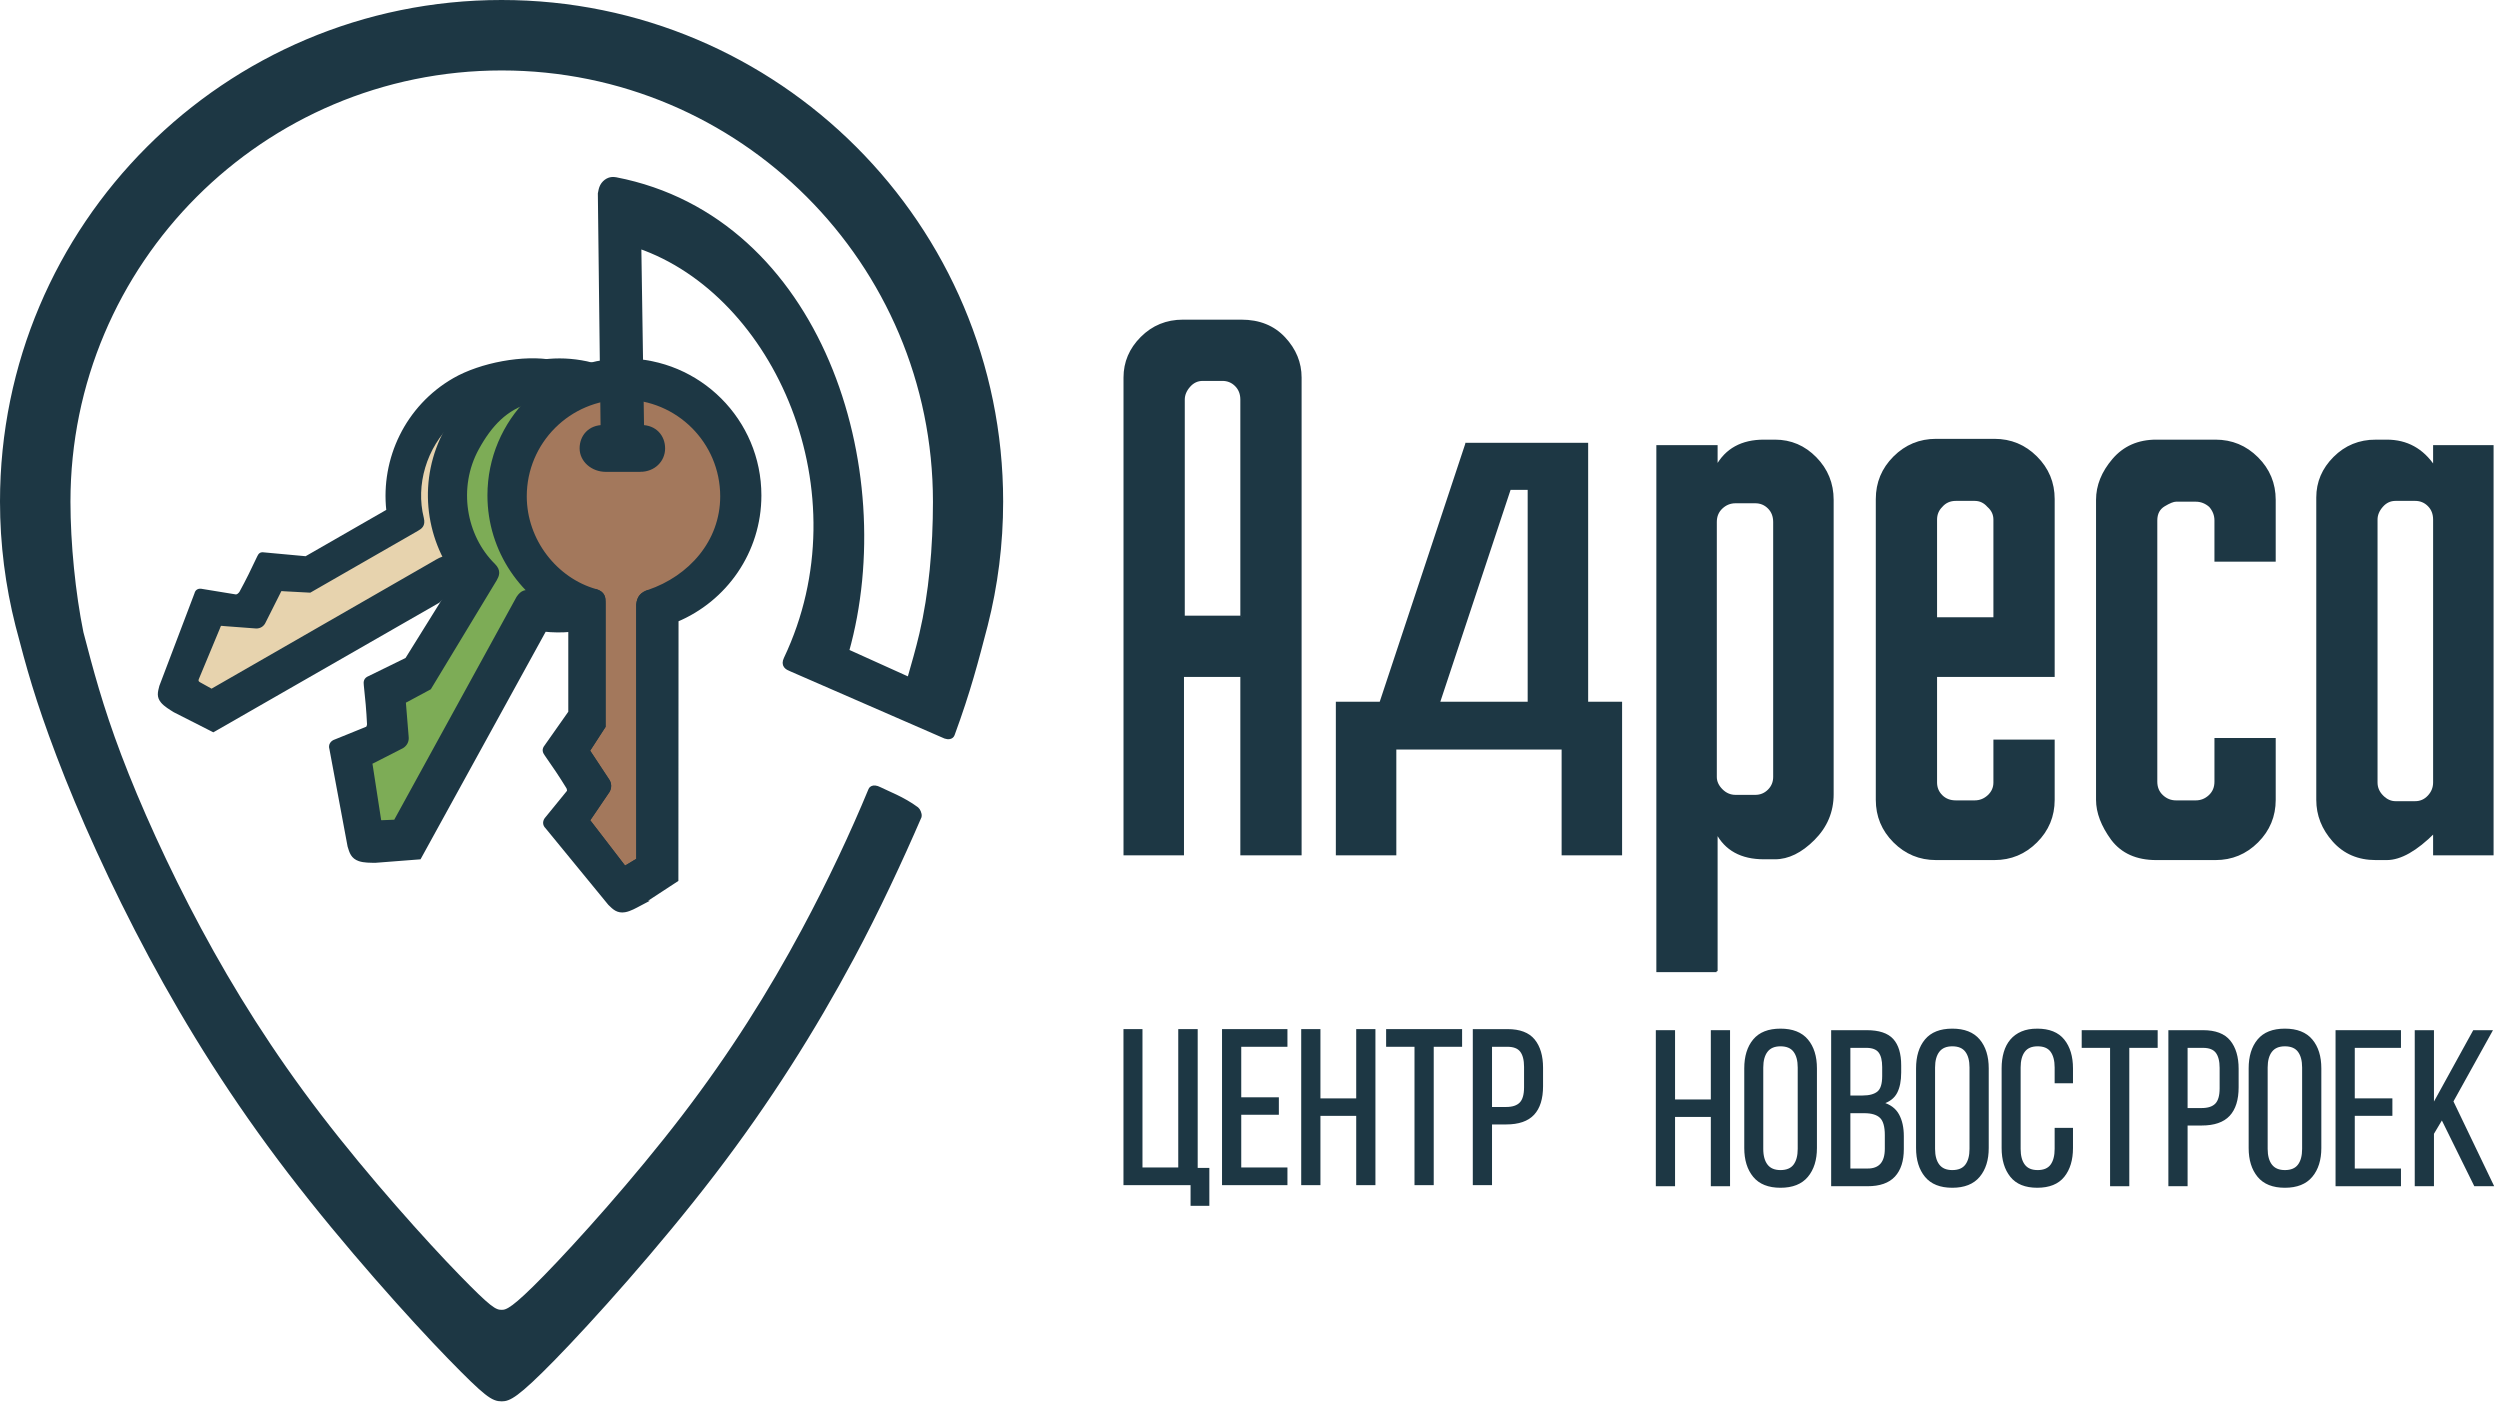 <svg width="349" height="196" viewBox="0 0 349 196" fill="none" xmlns="http://www.w3.org/2000/svg">
<path fill-rule="evenodd" clip-rule="evenodd" d="M81.66 84.304C75.31 82.278 71.205 76.678 71.205 69.888C71.205 61.408 78.349 54.534 87.161 54.534C95.973 54.534 103.117 61.408 103.117 69.888C103.117 77.485 97.877 83.705 90.346 84.936L89.886 124.8L81.832 115.718L81.659 84.304H81.66Z" fill="#A3785C"/>
<path fill-rule="evenodd" clip-rule="evenodd" d="M89.368 65.492C91.185 65.492 92.472 64.197 92.472 62.594C92.472 60.991 91.353 59.708 89.534 59.708L89.148 34.285C108.431 40.904 120.848 68.673 109.78 91.995C109.37 92.86 109.904 93.139 110.445 93.359L131.983 102.743C132.367 102.88 132.777 102.842 132.9 102.51C135.143 96.403 136.178 92.361 137.516 87.243C138.917 81.735 139.662 75.964 139.662 70.02C139.662 31.557 108.483 0.378 70.02 0.378C31.558 0.378 0.378 31.557 0.378 70.02C0.378 75.979 1.137 81.761 2.534 87.283C4.087 93.224 5.225 97.443 8.25 105.429C11.275 113.416 15.773 123.448 21.134 133.436C26.496 143.425 32.723 153.37 40.506 163.532C48.289 173.693 57.629 184.071 62.81 189.393C67.991 194.716 68.853 195.25 70.037 195.25C70.984 195.25 72.027 194.859 77.194 189.573C82.361 184.286 91.701 173.909 99.485 163.747C107.268 153.585 113.495 143.64 118.856 133.652C122.399 127.05 125.67 119.998 128.283 113.961C128.348 113.625 128.094 113.127 127.933 113.007C126.012 111.574 123.798 110.769 122.768 110.24C121.777 109.73 121.591 110.304 121.591 110.304C119.12 116.282 115.925 123.124 112.265 129.943C107.627 138.584 102.24 147.188 95.507 155.978C88.773 164.769 80.693 173.746 76.223 178.319C71.753 182.893 70.851 183.231 70.032 183.231C69.007 183.231 68.262 182.768 63.78 178.164C59.297 173.559 51.218 164.582 44.484 155.791C37.751 147 32.364 138.397 27.726 129.756C23.088 121.115 19.197 112.436 16.58 105.527C13.963 98.618 12.619 93.478 11.275 88.338C10.162 82.876 9.458 75.901 9.458 70.037C9.458 36.58 36.581 9.457 70.038 9.457C103.495 9.457 130.618 36.58 130.618 70.037C130.618 76.446 130.046 82.848 128.716 88.525C128.22 90.638 127.617 92.725 126.982 94.945L118.138 90.949C125.278 65.553 114.455 30.652 85.963 25.12C85.532 25.037 85.187 25.09 84.879 25.253C84.571 25.415 84.3 25.685 84.133 25.999C83.966 26.312 83.902 26.669 83.838 27.026L84.221 59.708C82.403 59.708 81.292 60.99 81.292 62.593C81.292 64.196 82.765 65.495 84.583 65.495L89.368 65.491V65.492Z" fill="#1D3744" stroke="#1D3744" stroke-width="0.756" stroke-miterlimit="22.926"/>
<path fill-rule="evenodd" clip-rule="evenodd" d="M61.745 57.567H64.823L62.367 64.642L63.097 79.313L29.662 97.814L24.812 95.482L28.542 85.242H35.133L39.237 80.186L44.817 79.564L57.02 71.979L57.144 63.895L61.745 57.567Z" fill="#E7D3AE" stroke="#E7D3AE" stroke-width="0.756" stroke-miterlimit="22.926"/>
<path fill-rule="evenodd" clip-rule="evenodd" d="M77.237 50.412C73.138 49.626 67.102 50.761 63.368 52.906C56.702 56.734 53.285 64.077 54.075 71.259L42.696 77.795L36.845 77.256C36.356 77.174 36.196 77.388 36.015 77.779C35.245 79.436 34.435 81.077 33.559 82.679C33.489 82.808 33.169 83.192 32.841 83.114L28.23 82.36C27.755 82.24 27.389 82.426 27.294 82.854C25.656 87.168 24.017 91.482 22.38 95.797C22.161 96.638 21.989 97.263 22.589 97.989C23.02 98.511 23.759 98.941 24.331 99.302L29.778 102.069L61.259 84.011C63.039 82.4 63.997 81.369 64.035 80.646C64.058 80.193 63.5 79.903 63.242 79.537C62.886 79.032 62.362 77.879 62.123 77.813C61.809 77.726 61.022 78.194 60.474 78.52L29.535 96.302L27.863 95.374C27.603 95.235 27.477 95.037 27.663 94.651C28.613 92.369 29.562 90.087 30.512 87.805C30.806 87.098 30.645 87.21 31.416 87.268L35.785 87.595C36.273 87.593 36.734 87.346 36.967 86.8C37.633 85.475 38.298 84.151 38.964 82.827C39.241 82.275 39.111 82.369 39.736 82.402L43.28 82.591L58.262 73.986C58.748 73.703 59.287 73.38 59.023 72.325C57.862 67.691 59.395 62.456 63.022 59.009C63.793 58.277 64.659 57.624 65.613 57.077C70.355 54.353 81.661 51.261 77.237 50.412H77.237Z" fill="#1D3744" stroke="#1D3744" stroke-width="0.288" stroke-miterlimit="22.926"/>
<path fill-rule="evenodd" clip-rule="evenodd" d="M80.434 53.886L74.337 52.07L66.424 58.296L62.921 66.858L64.468 77.885L66.424 79.441L59.548 91.894L53.97 96.045V102.069L48.522 104.737L52.154 117.32H57.473L74.337 85.242L76.023 81.257L70.02 71.725L72.91 60.242L80.434 53.886Z" fill="#7DAC56" stroke="#7DAC56" stroke-width="0.756" stroke-miterlimit="22.926"/>
<path fill-rule="evenodd" clip-rule="evenodd" d="M82.625 50.989C74.541 48.928 66.622 52.486 62.42 60.137C58.72 66.875 59.623 74.924 64.034 80.646L56.875 92.148L51.597 94.732C51.138 94.917 51.112 95.183 51.161 95.611C51.366 97.426 51.528 99.248 51.613 101.073C51.62 101.22 51.547 101.714 51.226 101.818L46.897 103.573C46.428 103.718 46.212 104.067 46.354 104.482C47.2 109.019 48.046 113.556 48.892 118.093C49.144 118.925 49.322 119.548 50.212 119.856C50.852 120.077 51.706 120.06 52.383 120.071L58.474 119.599L75.962 87.798C77.168 87.93 78.377 87.942 79.573 87.842C79.552 87.317 79.532 86.792 79.508 86.523C79.483 86.254 79.455 86.242 79.196 86.11C78.938 85.98 78.45 85.73 78.041 85.504C77.63 85.278 77.298 85.075 76.963 84.856C76.629 84.638 76.294 84.403 75.981 84.169C75.667 83.936 75.376 83.703 75.129 83.456C74.883 83.208 74.543 83.07 74.341 82.807C73.42 82.645 72.986 82.702 72.434 83.517L55.266 114.8L53.356 114.878C53.061 114.894 52.85 114.791 52.809 114.364C52.432 111.921 52.056 109.478 51.679 107.035C51.563 106.279 51.483 106.459 52.172 106.107L56.072 104.113C56.489 103.857 56.754 103.406 56.668 102.819C56.547 101.342 56.427 99.864 56.306 98.387C56.256 97.772 56.194 97.919 56.745 97.623L59.87 95.94L69.029 80.795C69.297 80.301 69.589 79.745 68.815 78.981C64.689 74.916 63.486 68.036 66.509 62.531C68.352 59.174 70.537 56.881 73.945 55.887C76.196 53.736 78.71 52.223 81.662 51.261C82.122 51.111 82.374 51.05 82.625 50.989V50.989Z" fill="#1D3744" stroke="#1D3744" stroke-width="0.756" stroke-miterlimit="22.926"/>
<path fill-rule="evenodd" clip-rule="evenodd" d="M89.214 126.116C88.616 126.432 87.876 126.858 87.207 126.972C86.279 127.13 85.823 126.67 85.203 126.062C82.277 122.493 79.352 118.923 76.426 115.354C76.103 115.058 76.124 114.648 76.464 114.295L79.415 110.673C79.645 110.427 79.472 109.959 79.395 109.833C78.442 108.275 77.423 106.756 76.369 105.264C76.121 104.912 76.015 104.666 76.329 104.283L79.711 99.478V86.355C73.089 83.463 68.424 76.844 68.424 69.156C68.424 58.803 76.816 50.411 87.168 50.411C97.521 50.411 105.913 58.804 105.913 69.156C105.913 76.966 101.136 83.66 94.346 86.478L94.325 122.77L89.213 126.116L89.214 126.116ZM84.16 84.082V101.359L82.231 104.339C81.892 104.864 81.875 104.705 82.215 105.221C83.032 106.457 83.849 107.694 84.665 108.931C85.023 109.405 85.008 109.927 84.766 110.352L82.307 113.977C81.873 114.618 81.856 114.422 82.322 115.029C83.828 116.989 85.333 118.949 86.84 120.909C87.082 121.263 87.316 121.252 87.566 121.096L89.204 120.108L89.193 84.424C89.285 83.444 89.699 83.012 90.584 82.709C96.406 80.723 100.919 75.727 100.919 69.286C100.919 61.621 94.704 55.406 87.039 55.406C79.373 55.406 73.159 61.621 73.159 69.286C73.159 75.566 77.525 81.018 83.099 82.595C84.145 82.891 84.157 83.52 84.16 84.082H84.16Z" fill="#1D3744" stroke="#1D3744" stroke-width="0.756" stroke-miterlimit="22.926"/>
<path d="M84.161 84.082V101.359L82.232 104.339C81.892 104.864 81.875 104.705 82.216 105.221C83.032 106.457 83.849 107.694 84.666 108.931C85.024 109.405 85.008 109.927 84.767 110.352L82.308 113.977C81.874 114.618 81.857 114.422 82.322 115.029C83.828 116.989 85.334 118.949 86.84 120.909C87.082 121.263 87.317 121.252 87.567 121.096L89.204 120.108L89.194 84.424C89.285 83.444 89.7 83.012 90.585 82.709M83.099 82.595C84.145 82.891 84.157 83.52 84.16 84.082" stroke="#1D3744" stroke-width="0.756" stroke-miterlimit="22.926"/>
<path d="M173.295 86.091V55.786C173.295 54.978 173.038 54.317 172.524 53.803C172.01 53.288 171.385 53.031 170.651 53.031H167.896C167.161 53.031 166.537 53.325 166.022 53.913C165.508 54.5 165.251 55.125 165.251 55.786V86.091H173.296L173.295 86.091ZM181.56 119.261H181.45H173.295V94.356H165.14V119.261H156.986V52.701C156.986 50.57 157.776 48.716 159.355 47.136C160.934 45.556 162.863 44.767 165.14 44.767H173.295C175.793 44.767 177.795 45.575 179.301 47.191C180.807 48.807 181.56 50.644 181.56 52.701V119.261Z" fill="#1D3744"/>
<path d="M221.562 104.494H213.407V61.958H221.562V104.494ZM198.751 104.494H190.596L204.701 61.958H212.856L198.751 104.494ZM224.868 98.103V104.494H187.4V98.103H224.868ZM218.806 61.957V68.239H204.701V61.957H218.806ZM194.783 119.261H186.628V98.103H194.783V119.261ZM226.3 119.261H218.146V98.103H226.3V119.261Z" fill="#1D3744"/>
<path d="M239.635 135.57H231.37V62.288H239.635V65.153C240.957 62.729 243.161 61.517 246.246 61.517H247.789C249.993 61.517 251.885 62.325 253.464 63.941C255.044 65.558 255.834 67.504 255.834 69.782V110.886C255.834 113.311 254.952 115.404 253.189 117.168C251.425 118.931 249.626 119.813 247.789 119.813H246.246C243.087 119.813 240.883 118.6 239.635 116.176V135.571V135.57ZM245.034 111.107C245.769 111.107 246.393 110.849 246.908 110.335C247.422 109.821 247.679 109.196 247.679 108.462V72.868C247.679 72.059 247.421 71.398 246.908 70.884C246.393 70.37 245.769 70.113 245.034 70.113H242.28C241.545 70.113 240.902 70.37 240.351 70.884C239.8 71.398 239.524 72.059 239.524 72.868V108.462C239.524 109.123 239.8 109.729 240.351 110.28C240.902 110.831 241.545 111.107 242.28 111.107H245.034V111.107Z" fill="#1D3744"/>
<path d="M270.27 61.406H278.424C280.702 61.406 282.649 62.214 284.265 63.831C285.881 65.447 286.689 67.393 286.689 69.671C286.689 69.671 286.689 77.899 286.689 94.356H270.27V109.232C270.27 109.967 270.527 110.591 271.041 111.106C271.555 111.62 272.216 111.877 273.025 111.877H275.67C276.404 111.877 277.047 111.619 277.598 111.106C278.149 110.591 278.424 109.967 278.424 109.232V103.392H286.689V111.657C286.689 113.934 285.881 115.881 284.265 117.497C282.649 119.114 280.702 119.922 278.424 119.922H270.27C267.993 119.922 266.046 119.113 264.429 117.497C262.813 115.881 262.005 113.934 262.005 111.657V69.671C262.005 67.393 262.813 65.447 264.429 63.83C266.046 62.214 267.993 61.406 270.27 61.406V61.406ZM273.025 69.781C272.216 69.781 271.555 70.075 271.041 70.663C270.527 71.177 270.27 71.802 270.27 72.536V86.311H278.424V72.536C278.424 71.802 278.131 71.177 277.543 70.663C277.029 70.075 276.404 69.781 275.67 69.781H273.025Z" fill="#1D3744"/>
<path d="M301.015 61.517H309.28C311.558 61.517 313.504 62.325 315.121 63.941C316.737 65.557 317.545 67.504 317.545 69.781V78.267H309.28V72.647C309.28 71.912 309.023 71.251 308.509 70.663C307.921 70.149 307.26 69.892 306.526 69.892H303.771C303.404 69.892 302.852 70.112 302.118 70.554C301.383 70.994 301.016 71.692 301.016 72.647V109.123C301.016 109.931 301.291 110.593 301.842 111.107C302.394 111.621 303.036 111.878 303.771 111.878H306.526C307.261 111.878 307.904 111.621 308.455 111.107C309.006 110.593 309.281 109.931 309.281 109.123V103.173H317.546V111.658C317.546 113.935 316.738 115.882 315.122 117.499C313.505 119.115 311.559 119.923 309.281 119.923H301.016C298.298 119.923 296.241 119.005 294.845 117.168C293.449 115.258 292.751 113.422 292.751 111.658V69.782C292.751 67.799 293.504 65.925 295.01 64.162C296.516 62.399 298.518 61.517 301.016 61.517L301.015 61.517Z" fill="#1D3744"/>
<path d="M334.406 69.781C333.671 69.781 333.047 70.075 332.532 70.663C332.018 71.251 331.761 71.875 331.761 72.536V109.233C331.761 109.968 332.037 110.61 332.588 111.161C333.139 111.713 333.745 111.988 334.406 111.988H337.161C337.895 111.988 338.52 111.713 339.034 111.161C339.548 110.61 339.806 109.968 339.806 109.233V72.536C339.806 71.728 339.548 71.067 339.034 70.553C338.52 70.038 337.895 69.781 337.161 69.781H334.406V69.781ZM331.651 61.517H333.194C335.985 61.517 338.189 62.729 339.805 65.153V62.288H347.96V119.261H339.805V116.175C337.307 118.673 335.104 119.922 333.194 119.922H331.651C329.226 119.922 327.261 119.077 325.755 117.387C324.249 115.697 323.496 113.787 323.496 111.657V69.451C323.496 67.32 324.286 65.465 325.866 63.886C327.445 62.306 329.373 61.516 331.651 61.516V61.517Z" fill="#1D3744"/>
<path d="M173.295 86.091V55.786C173.295 54.978 173.038 54.317 172.524 53.803C172.01 53.288 171.385 53.031 170.651 53.031H167.896C167.161 53.031 166.537 53.325 166.022 53.913C165.508 54.5 165.251 55.125 165.251 55.786V86.091H173.296L173.295 86.091ZM181.56 119.261H181.45H173.295V94.356H165.14V119.261H156.986V52.701C156.986 50.57 157.776 48.716 159.355 47.136C160.934 45.556 162.863 44.767 165.14 44.767H173.295C175.793 44.767 177.795 45.575 179.301 47.191C180.807 48.807 181.56 50.644 181.56 52.701V119.261Z" stroke="#1D3744" stroke-width="0.288" stroke-miterlimit="22.926"/>
<path d="M221.562 104.494H213.407V61.958H221.562V104.494ZM198.751 104.494H190.596L204.701 61.958H212.856L198.751 104.494ZM224.868 98.103V104.494H187.4V98.103H224.868ZM218.806 61.957V68.239H204.701V61.957H218.806ZM194.783 119.261H186.628V98.103H194.783V119.261ZM226.3 119.261H218.146V98.103H226.3V119.261Z" stroke="#1D3744" stroke-width="0.288" stroke-miterlimit="22.926"/>
<path d="M239.635 135.57H231.37V62.288H239.635V65.153C240.957 62.729 243.161 61.517 246.246 61.517H247.789C249.993 61.517 251.885 62.325 253.464 63.941C255.044 65.558 255.834 67.504 255.834 69.782V110.886C255.834 113.311 254.952 115.404 253.189 117.168C251.425 118.931 249.626 119.813 247.789 119.813H246.246C243.087 119.813 240.883 118.6 239.635 116.176V135.571V135.57ZM245.034 111.107C245.769 111.107 246.393 110.849 246.908 110.335C247.422 109.821 247.679 109.196 247.679 108.462V72.868C247.679 72.059 247.421 71.398 246.908 70.884C246.393 70.37 245.769 70.113 245.034 70.113H242.28C241.545 70.113 240.902 70.37 240.351 70.884C239.8 71.398 239.524 72.059 239.524 72.868V108.462C239.524 109.123 239.8 109.729 240.351 110.28C240.902 110.831 241.545 111.107 242.28 111.107H245.034V111.107Z" stroke="#1D3744" stroke-width="0.288" stroke-miterlimit="22.926"/>
<path d="M270.27 61.406H278.424C280.702 61.406 282.649 62.214 284.265 63.831C285.881 65.447 286.689 67.393 286.689 69.671C286.689 69.671 286.689 77.899 286.689 94.356H270.27V109.232C270.27 109.967 270.527 110.591 271.041 111.106C271.555 111.62 272.216 111.877 273.025 111.877H275.67C276.404 111.877 277.047 111.619 277.598 111.106C278.149 110.591 278.424 109.967 278.424 109.232V103.392H286.689V111.657C286.689 113.934 285.881 115.881 284.265 117.497C282.649 119.114 280.702 119.922 278.424 119.922H270.27C267.993 119.922 266.046 119.113 264.429 117.497C262.813 115.881 262.005 113.934 262.005 111.657V69.671C262.005 67.393 262.813 65.447 264.429 63.83C266.046 62.214 267.993 61.406 270.27 61.406V61.406ZM273.025 69.781C272.216 69.781 271.555 70.075 271.041 70.663C270.527 71.177 270.27 71.802 270.27 72.536V86.311H278.424V72.536C278.424 71.802 278.131 71.177 277.543 70.663C277.029 70.075 276.404 69.781 275.67 69.781H273.025Z" stroke="#1D3744" stroke-width="0.288" stroke-miterlimit="22.926"/>
<path d="M301.015 61.517H309.28C311.558 61.517 313.504 62.325 315.121 63.941C316.737 65.557 317.545 67.504 317.545 69.781V78.267H309.28V72.647C309.28 71.912 309.023 71.251 308.509 70.663C307.921 70.149 307.26 69.892 306.526 69.892H303.771C303.404 69.892 302.852 70.112 302.118 70.554C301.383 70.994 301.016 71.692 301.016 72.647V109.123C301.016 109.931 301.291 110.593 301.842 111.107C302.394 111.621 303.036 111.878 303.771 111.878H306.526C307.261 111.878 307.904 111.621 308.455 111.107C309.006 110.593 309.281 109.931 309.281 109.123V103.173H317.546V111.658C317.546 113.935 316.738 115.882 315.122 117.499C313.505 119.115 311.559 119.923 309.281 119.923H301.016C298.298 119.923 296.241 119.005 294.845 117.168C293.449 115.258 292.751 113.422 292.751 111.658V69.782C292.751 67.799 293.504 65.925 295.01 64.162C296.516 62.399 298.518 61.517 301.016 61.517L301.015 61.517Z" stroke="#1D3744" stroke-width="0.288" stroke-miterlimit="22.926"/>
<path d="M334.406 69.781C333.671 69.781 333.047 70.075 332.532 70.663C332.018 71.251 331.761 71.875 331.761 72.536V109.233C331.761 109.968 332.037 110.61 332.588 111.161C333.139 111.713 333.745 111.988 334.406 111.988H337.161C337.895 111.988 338.52 111.713 339.034 111.161C339.548 110.61 339.806 109.968 339.806 109.233V72.536C339.806 71.728 339.548 71.067 339.034 70.553C338.52 70.038 337.895 69.781 337.161 69.781H334.406V69.781ZM331.651 61.517H333.194C335.985 61.517 338.189 62.729 339.805 65.153V62.288H347.96V119.261H339.805V116.175C337.307 118.673 335.104 119.922 333.194 119.922H331.651C329.226 119.922 327.261 119.077 325.755 117.387C324.249 115.697 323.496 113.787 323.496 111.657V69.451C323.496 67.32 324.286 65.465 325.866 63.886C327.445 62.306 329.373 61.516 331.651 61.516V61.517Z" stroke="#1D3744" stroke-width="0.288" stroke-miterlimit="22.926"/>
<path d="M166.347 168.189V165.303H156.981V143.807H159.346V163.123H164.628V143.807H167.054V163.184H168.681V168.189H166.347Z" fill="#1D3744"/>
<path d="M178.385 153.327V155.476H173.134V163.123H179.583V165.303H170.739V143.807H179.583V145.987H173.134V153.327H178.385Z" fill="#1D3744"/>
<path d="M184.189 155.63V165.303H181.793V143.807H184.189V153.48H189.471V143.807H191.866V165.303H189.471V155.63H184.189Z" fill="#1D3744"/>
<path d="M197.608 165.303V145.987H193.647V143.807H203.965V145.987H200.004V165.303H197.608Z" fill="#1D3744"/>
<path d="M210.445 143.807C212.144 143.807 213.372 144.273 214.13 145.204C214.887 146.136 215.266 147.421 215.266 149.058V151.638C215.266 153.358 214.862 154.653 214.053 155.523C213.245 156.393 211.98 156.828 210.261 156.828H208.142V165.303H205.747V143.807H210.445H210.445ZM210.26 154.678C211.161 154.678 211.827 154.458 212.256 154.017C212.686 153.577 212.902 152.835 212.902 151.791V148.935C212.902 147.953 212.712 147.216 212.333 146.724C211.955 146.233 211.325 145.987 210.445 145.987H208.142V154.678H210.26Z" fill="#1D3744"/>
<path d="M166.347 168.189V165.303H156.981V143.807H159.346V163.123H164.628V143.807H167.054V163.184H168.681V168.189H166.347Z" stroke="#1D3744" stroke-width="0.288" stroke-miterlimit="22.926"/>
<path d="M178.385 153.327V155.476H173.134V163.123H179.583V165.303H170.739V143.807H179.583V145.987H173.134V153.327H178.385Z" stroke="#1D3744" stroke-width="0.288" stroke-miterlimit="22.926"/>
<path d="M184.189 155.63V165.303H181.793V143.807H184.189V153.48H189.471V143.807H191.866V165.303H189.471V155.63H184.189Z" stroke="#1D3744" stroke-width="0.288" stroke-miterlimit="22.926"/>
<path d="M197.608 165.303V145.987H193.647V143.807H203.965V145.987H200.004V165.303H197.608Z" stroke="#1D3744" stroke-width="0.288" stroke-miterlimit="22.926"/>
<path d="M210.445 143.807C212.144 143.807 213.372 144.273 214.13 145.204C214.887 146.136 215.266 147.421 215.266 149.058V151.638C215.266 153.358 214.862 154.653 214.053 155.523C213.245 156.393 211.98 156.828 210.261 156.828H208.142V165.303H205.747V143.807H210.445H210.445ZM210.26 154.678C211.161 154.678 211.827 154.458 212.256 154.017C212.686 153.577 212.902 152.835 212.902 151.791V148.935C212.902 147.953 212.712 147.216 212.333 146.724C211.955 146.233 211.325 145.987 210.445 145.987H208.142V154.678H210.26Z" stroke="#1D3744" stroke-width="0.288" stroke-miterlimit="22.926"/>
<path d="M233.693 155.78V165.453H231.298V143.957H233.693V153.63H238.975V143.957H241.37V165.453H238.975V155.78H233.693Z" fill="#1D3744"/>
<path d="M243.643 149.146C243.643 147.488 244.047 146.173 244.856 145.2C245.664 144.228 246.898 143.742 248.556 143.742C250.214 143.742 251.453 144.228 252.272 145.2C253.091 146.173 253.5 147.488 253.5 149.146V160.263C253.5 161.901 253.091 163.211 252.272 164.193C251.453 165.176 250.214 165.668 248.556 165.668C246.898 165.668 245.664 165.176 244.856 164.193C244.047 163.211 243.643 161.9 243.643 160.263V149.146ZM246.008 160.386C246.008 161.368 246.217 162.131 246.637 162.674C247.057 163.216 247.697 163.487 248.556 163.487C249.437 163.487 250.082 163.216 250.491 162.674C250.9 162.131 251.105 161.368 251.105 160.386V149.024C251.105 148.041 250.9 147.278 250.491 146.736C250.082 146.193 249.437 145.922 248.556 145.922C247.696 145.922 247.057 146.193 246.637 146.736C246.218 147.278 246.008 148.041 246.008 149.024V160.386Z" fill="#1D3744"/>
<path d="M260.594 143.957C262.272 143.957 263.47 144.351 264.187 145.139C264.903 145.927 265.262 147.12 265.262 148.717V149.73C265.262 150.876 265.077 151.803 264.709 152.509C264.34 153.215 263.685 153.712 262.744 153.998C263.788 154.285 264.53 154.827 264.97 155.626C265.41 156.424 265.63 157.417 265.63 158.605V160.416C265.63 162.034 265.231 163.277 264.433 164.147C263.634 165.017 262.396 165.452 260.717 165.452H255.773V143.956H260.594V143.957ZM260.01 153.077C260.973 153.077 261.694 152.883 262.175 152.494C262.656 152.105 262.897 151.347 262.897 150.221V148.962C262.897 148 262.718 147.288 262.36 146.827C262.002 146.367 261.392 146.136 260.533 146.136H258.168V153.077H260.011L260.01 153.077ZM260.717 163.272C262.416 163.272 263.265 162.3 263.265 160.355V158.451C263.265 157.243 263.024 156.409 262.544 155.949C262.063 155.488 261.3 155.258 260.256 155.258H258.168V163.273H260.717V163.272Z" fill="#1D3744"/>
<path d="M267.626 149.146C267.626 147.488 268.03 146.173 268.839 145.2C269.648 144.228 270.881 143.742 272.539 143.742C274.197 143.742 275.436 144.228 276.255 145.2C277.074 146.173 277.483 147.488 277.483 149.146V160.263C277.483 161.901 277.074 163.211 276.255 164.193C275.436 165.176 274.197 165.668 272.539 165.668C270.881 165.668 269.648 165.176 268.839 164.193C268.03 163.211 267.626 161.9 267.626 160.263V149.146ZM269.991 160.386C269.991 161.368 270.201 162.131 270.621 162.674C271.04 163.216 271.68 163.487 272.54 163.487C273.42 163.487 274.065 163.216 274.474 162.674C274.884 162.131 275.088 161.368 275.088 160.386V149.024C275.088 148.041 274.884 147.278 274.474 146.736C274.065 146.193 273.42 145.922 272.54 145.922C271.68 145.922 271.04 146.193 270.621 146.736C270.201 147.278 269.991 148.041 269.991 149.024V160.386Z" fill="#1D3744"/>
<path d="M284.393 143.742C286.051 143.742 287.274 144.233 288.063 145.216C288.851 146.199 289.245 147.509 289.245 149.146V151.081H286.973V149.023C286.973 148.041 286.773 147.278 286.374 146.735C285.974 146.193 285.335 145.922 284.455 145.922C283.595 145.922 282.96 146.193 282.551 146.735C282.141 147.278 281.937 148.04 281.937 149.023V160.385C281.937 161.368 282.141 162.131 282.551 162.673C282.96 163.215 283.595 163.487 284.455 163.487C285.335 163.487 285.974 163.215 286.374 162.673C286.773 162.131 286.973 161.368 286.973 160.385V157.591H289.245V160.263C289.245 161.9 288.851 163.211 288.063 164.193C287.275 165.176 286.051 165.667 284.393 165.667C282.755 165.667 281.542 165.176 280.754 164.193C279.966 163.21 279.571 161.9 279.571 160.263V149.146C279.571 148.327 279.669 147.585 279.863 146.92C280.058 146.254 280.355 145.686 280.754 145.215C281.153 144.745 281.655 144.381 282.258 144.125C282.862 143.869 283.574 143.741 284.393 143.741V143.742Z" fill="#1D3744"/>
<path d="M294.711 165.453V146.137H290.749V143.957H301.067V146.137H297.106V165.453H294.711Z" fill="#1D3744"/>
<path d="M307.547 143.957C309.246 143.957 310.475 144.422 311.232 145.354C311.989 146.285 312.369 147.57 312.369 149.208V151.787C312.369 153.507 311.964 154.802 311.156 155.672C310.347 156.542 309.083 156.977 307.363 156.977H305.244V165.453H302.849V143.957H307.547H307.547ZM307.363 154.827C308.264 154.827 308.929 154.607 309.359 154.167C309.788 153.727 310.004 152.985 310.004 151.941V149.085C310.004 148.102 309.814 147.365 309.436 146.874C309.057 146.382 308.428 146.137 307.547 146.137H305.244V154.827H307.363Z" fill="#1D3744"/>
<path d="M314.057 149.146C314.057 147.488 314.461 146.173 315.27 145.2C316.079 144.228 317.312 143.742 318.971 143.742C320.629 143.742 321.867 144.228 322.686 145.2C323.505 146.173 323.914 147.488 323.914 149.146V160.263C323.914 161.901 323.505 163.211 322.686 164.193C321.867 165.176 320.629 165.668 318.971 165.668C317.312 165.668 316.079 165.176 315.27 164.193C314.461 163.211 314.057 161.9 314.057 160.263V149.146ZM316.422 160.386C316.422 161.368 316.632 162.131 317.052 162.674C317.472 163.216 318.112 163.487 318.971 163.487C319.851 163.487 320.496 163.216 320.906 162.674C321.315 162.131 321.52 161.368 321.52 160.386V149.024C321.52 148.041 321.315 147.278 320.906 146.736C320.496 146.193 319.851 145.922 318.971 145.922C318.111 145.922 317.471 146.193 317.052 146.736C316.632 147.278 316.422 148.041 316.422 149.024V160.386Z" fill="#1D3744"/>
<path d="M333.833 153.476V155.626H328.582V163.272H335.031V165.453H326.187V143.957H335.031V146.137H328.582V153.476H333.833Z" fill="#1D3744"/>
<path d="M340.897 156.117L339.637 158.236V165.453H337.242V143.957H339.637V154.336L345.349 143.957H347.775L342.34 153.752L347.959 165.453H345.503L340.897 156.117Z" fill="#1D3744"/>
<path d="M233.693 155.78V165.453H231.298V143.957H233.693V153.63H238.975V143.957H241.37V165.453H238.975V155.78H233.693Z" stroke="#1D3744" stroke-width="0.288" stroke-miterlimit="22.926"/>
<path d="M243.643 149.146C243.643 147.488 244.047 146.173 244.856 145.2C245.664 144.228 246.898 143.742 248.556 143.742C250.214 143.742 251.453 144.228 252.272 145.2C253.091 146.173 253.5 147.488 253.5 149.146V160.263C253.5 161.901 253.091 163.211 252.272 164.193C251.453 165.176 250.214 165.668 248.556 165.668C246.898 165.668 245.664 165.176 244.856 164.193C244.047 163.211 243.643 161.9 243.643 160.263V149.146ZM246.008 160.386C246.008 161.368 246.217 162.131 246.637 162.674C247.057 163.216 247.697 163.487 248.556 163.487C249.437 163.487 250.082 163.216 250.491 162.674C250.9 162.131 251.105 161.368 251.105 160.386V149.024C251.105 148.041 250.9 147.278 250.491 146.736C250.082 146.193 249.437 145.922 248.556 145.922C247.696 145.922 247.057 146.193 246.637 146.736C246.218 147.278 246.008 148.041 246.008 149.024V160.386Z" stroke="#1D3744" stroke-width="0.288" stroke-miterlimit="22.926"/>
<path d="M260.594 143.957C262.272 143.957 263.47 144.351 264.187 145.139C264.903 145.927 265.262 147.12 265.262 148.717V149.73C265.262 150.876 265.077 151.803 264.709 152.509C264.341 153.215 263.685 153.712 262.744 153.998C263.788 154.285 264.53 154.827 264.97 155.626C265.41 156.424 265.63 157.417 265.63 158.605V160.416C265.63 162.034 265.231 163.277 264.433 164.147C263.634 165.017 262.396 165.452 260.717 165.452H255.773V143.956H260.594V143.957ZM260.01 153.077C260.973 153.077 261.694 152.883 262.175 152.494C262.656 152.105 262.897 151.347 262.897 150.221V148.962C262.897 148 262.718 147.288 262.36 146.827C262.002 146.367 261.392 146.136 260.533 146.136H258.168V153.077H260.011L260.01 153.077ZM260.717 163.272C262.416 163.272 263.265 162.3 263.265 160.355V158.451C263.265 157.243 263.024 156.409 262.544 155.949C262.063 155.488 261.3 155.258 260.256 155.258H258.168V163.273H260.717V163.272Z" stroke="#1D3744" stroke-width="0.288" stroke-miterlimit="22.926"/>
<path d="M267.626 149.146C267.626 147.488 268.03 146.173 268.839 145.2C269.648 144.228 270.881 143.742 272.539 143.742C274.197 143.742 275.436 144.228 276.255 145.2C277.074 146.173 277.483 147.488 277.483 149.146V160.263C277.483 161.901 277.074 163.211 276.255 164.193C275.436 165.176 274.197 165.668 272.539 165.668C270.881 165.668 269.648 165.176 268.839 164.193C268.03 163.211 267.626 161.9 267.626 160.263V149.146ZM269.991 160.386C269.991 161.368 270.201 162.131 270.621 162.674C271.04 163.216 271.68 163.487 272.54 163.487C273.42 163.487 274.065 163.216 274.474 162.674C274.884 162.131 275.088 161.368 275.088 160.386V149.024C275.088 148.041 274.884 147.278 274.474 146.736C274.065 146.193 273.42 145.922 272.54 145.922C271.68 145.922 271.04 146.193 270.621 146.736C270.201 147.278 269.991 148.041 269.991 149.024V160.386Z" stroke="#1D3744" stroke-width="0.288" stroke-miterlimit="22.926"/>
<path d="M284.393 143.742C286.051 143.742 287.274 144.233 288.063 145.216C288.851 146.199 289.245 147.509 289.245 149.146V151.081H286.973V149.023C286.973 148.041 286.773 147.278 286.374 146.735C285.974 146.193 285.335 145.922 284.455 145.922C283.595 145.922 282.96 146.193 282.551 146.735C282.141 147.278 281.937 148.04 281.937 149.023V160.385C281.937 161.368 282.141 162.131 282.551 162.673C282.96 163.215 283.595 163.487 284.455 163.487C285.335 163.487 285.974 163.215 286.374 162.673C286.773 162.131 286.973 161.368 286.973 160.385V157.591H289.245V160.263C289.245 161.9 288.851 163.211 288.063 164.193C287.275 165.176 286.051 165.667 284.393 165.667C282.755 165.667 281.542 165.176 280.754 164.193C279.966 163.21 279.571 161.9 279.571 160.263V149.146C279.571 148.327 279.669 147.585 279.863 146.92C280.058 146.254 280.355 145.686 280.754 145.215C281.153 144.745 281.655 144.381 282.258 144.125C282.862 143.869 283.574 143.741 284.393 143.741V143.742Z" stroke="#1D3744" stroke-width="0.288" stroke-miterlimit="22.926"/>
<path d="M294.711 165.453V146.137H290.749V143.957H301.067V146.137H297.106V165.453H294.711Z" stroke="#1D3744" stroke-width="0.288" stroke-miterlimit="22.926"/>
<path d="M307.547 143.957C309.246 143.957 310.475 144.422 311.232 145.354C311.989 146.285 312.369 147.57 312.369 149.208V151.787C312.369 153.507 311.964 154.802 311.156 155.672C310.347 156.542 309.083 156.977 307.363 156.977H305.244V165.453H302.849V143.957H307.547H307.547ZM307.363 154.827C308.264 154.827 308.929 154.607 309.359 154.167C309.788 153.727 310.004 152.985 310.004 151.941V149.085C310.004 148.102 309.814 147.365 309.436 146.874C309.057 146.382 308.428 146.137 307.547 146.137H305.244V154.827H307.363Z" stroke="#1D3744" stroke-width="0.288" stroke-miterlimit="22.926"/>
<path d="M314.057 149.146C314.057 147.488 314.461 146.173 315.27 145.2C316.079 144.228 317.312 143.742 318.971 143.742C320.629 143.742 321.867 144.228 322.686 145.2C323.505 146.173 323.914 147.488 323.914 149.146V160.263C323.914 161.901 323.505 163.211 322.686 164.193C321.867 165.176 320.629 165.668 318.971 165.668C317.312 165.668 316.079 165.176 315.27 164.193C314.461 163.211 314.057 161.9 314.057 160.263V149.146ZM316.422 160.386C316.422 161.368 316.632 162.131 317.052 162.674C317.472 163.216 318.112 163.487 318.971 163.487C319.851 163.487 320.496 163.216 320.906 162.674C321.315 162.131 321.52 161.368 321.52 160.386V149.024C321.52 148.041 321.315 147.278 320.906 146.736C320.496 146.193 319.851 145.922 318.971 145.922C318.111 145.922 317.471 146.193 317.052 146.736C316.632 147.278 316.422 148.041 316.422 149.024V160.386Z" stroke="#1D3744" stroke-width="0.288" stroke-miterlimit="22.926"/>
<path d="M333.833 153.476V155.626H328.582V163.272H335.031V165.453H326.187V143.957H335.031V146.137H328.582V153.476H333.833Z" stroke="#1D3744" stroke-width="0.288" stroke-miterlimit="22.926"/>
<path d="M340.897 156.117L339.637 158.236V165.453H337.242V143.957H339.637V154.336L345.349 143.957H347.775L342.34 153.752L347.959 165.453H345.503L340.897 156.117Z" stroke="#1D3744" stroke-width="0.288" stroke-miterlimit="22.926"/>
</svg>
